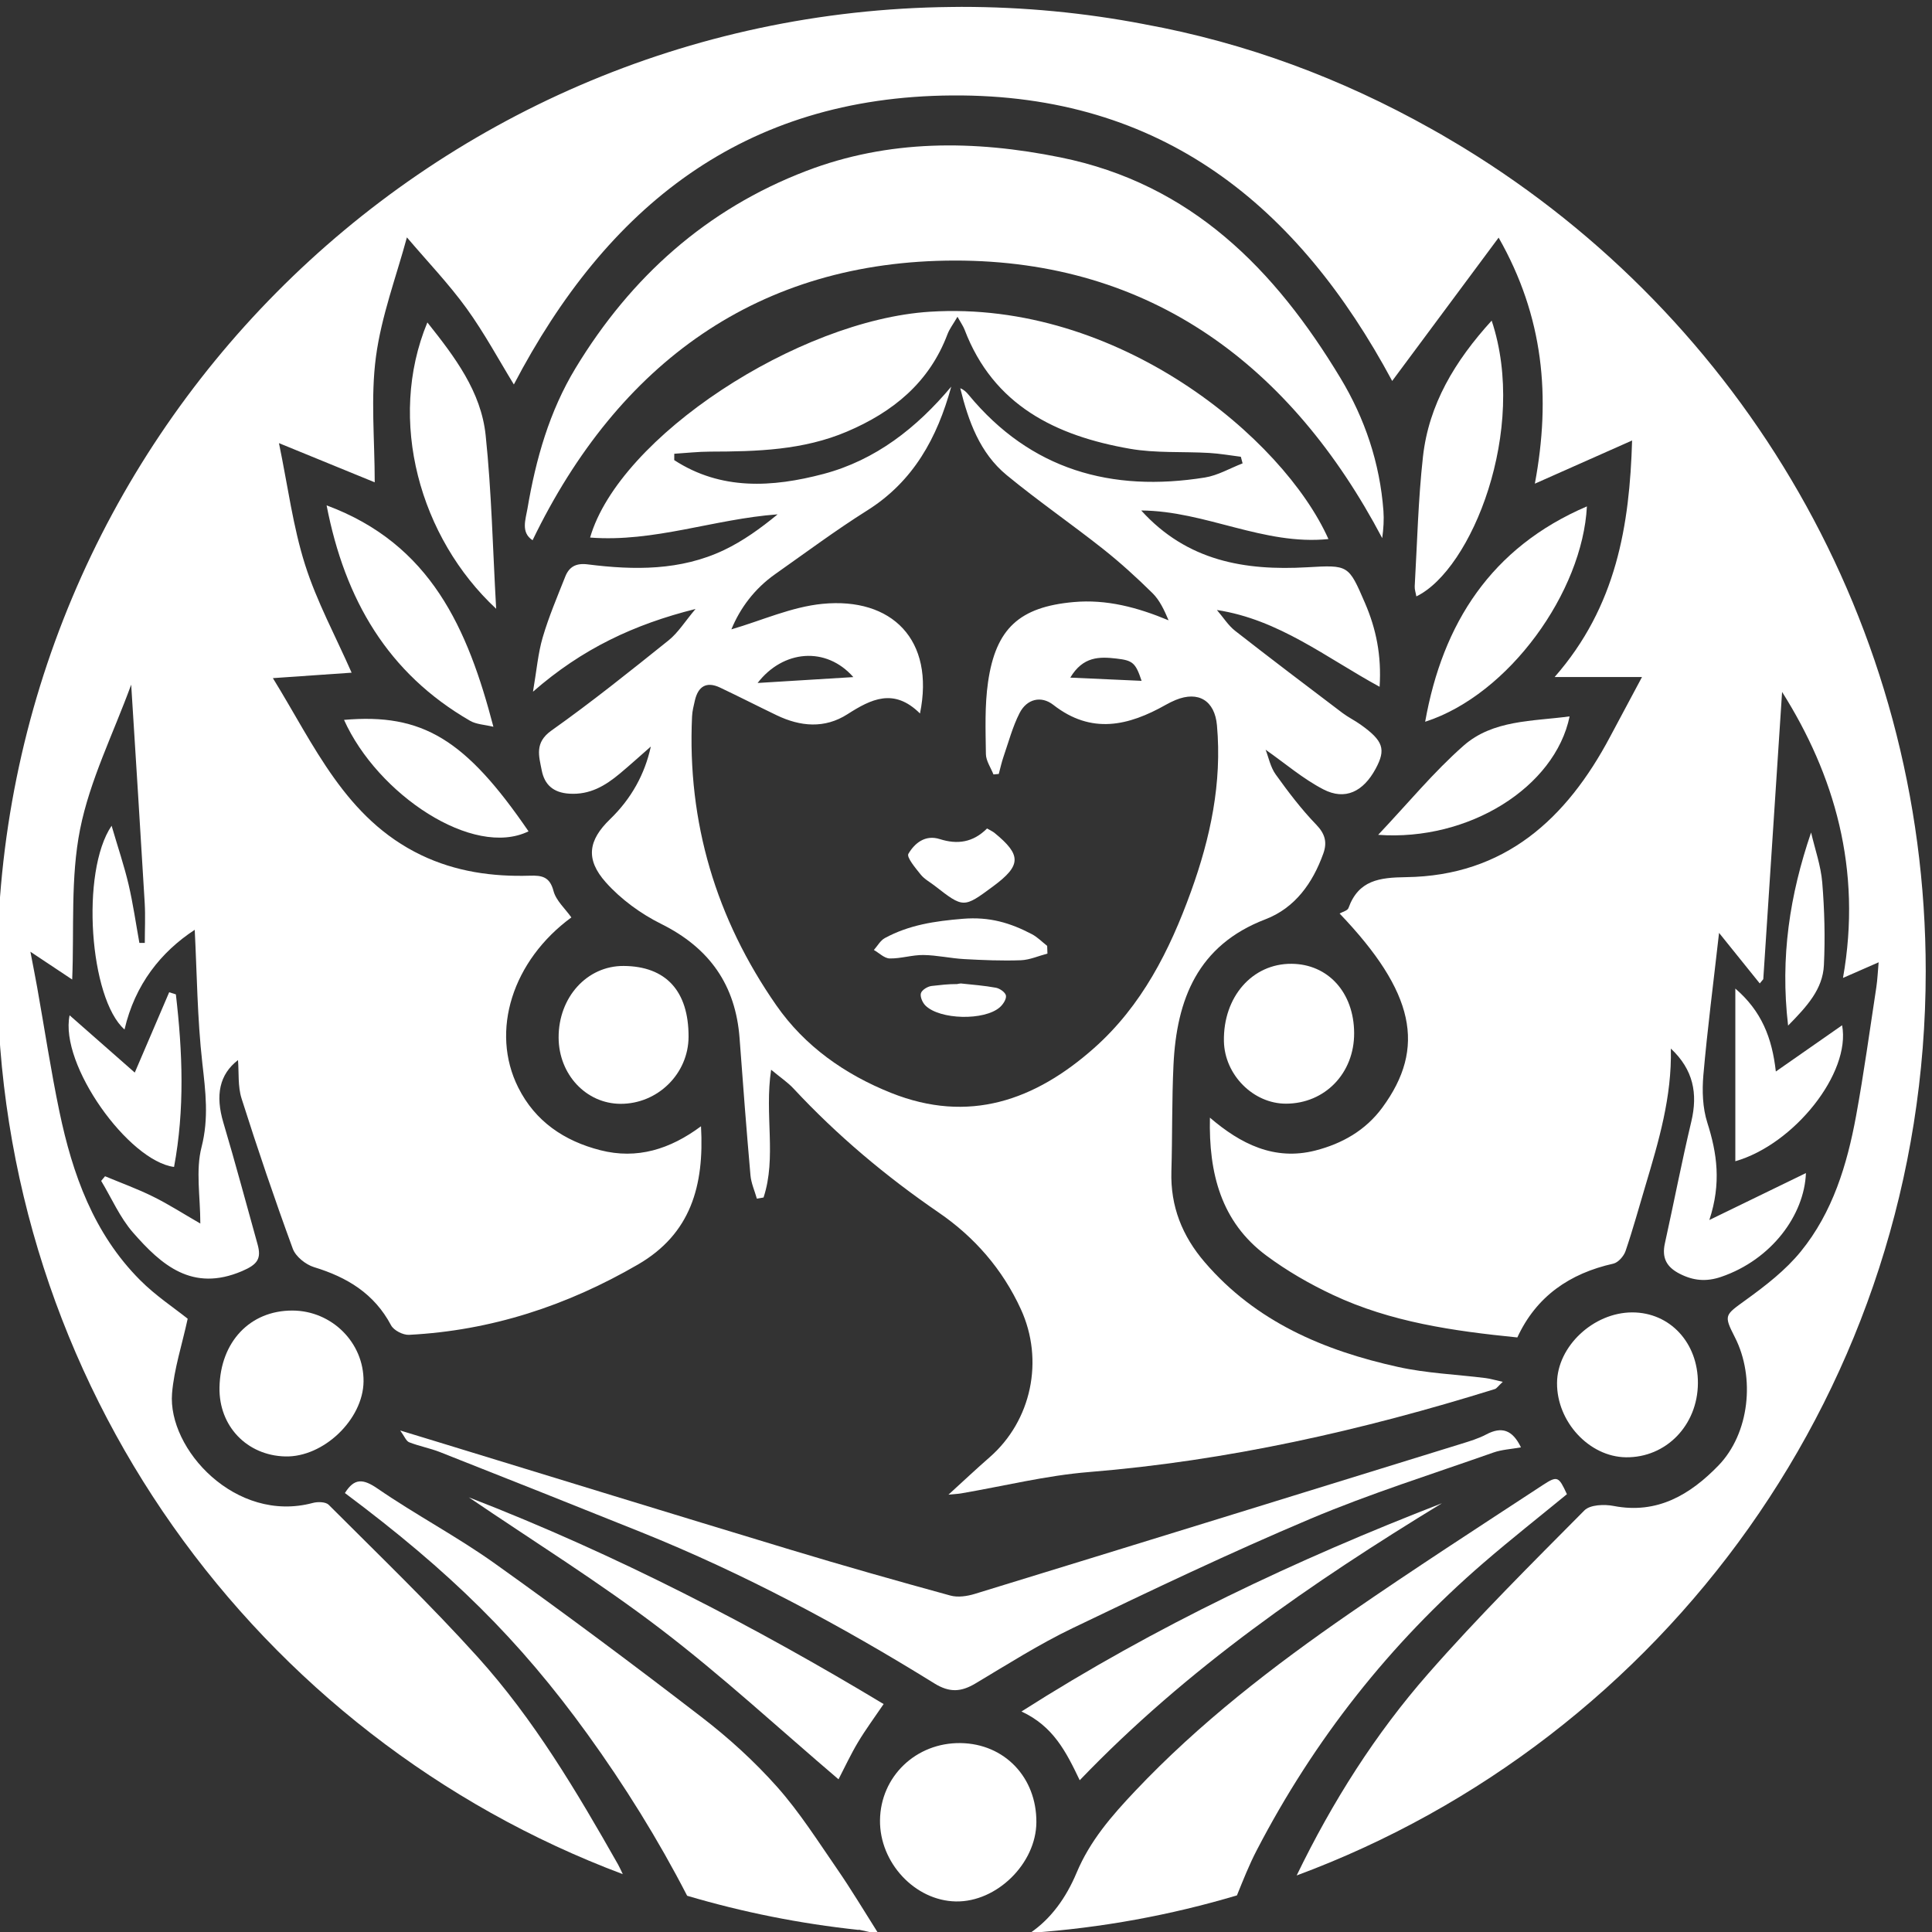 <?xml version="1.0" encoding="UTF-8" standalone="no"?>
<!-- Created with Inkscape (http://www.inkscape.org/) -->

<svg
   version="1.1"
   id="svg1"
   width="2666.667"
   height="2666.667"
   viewBox="0 0 2666.667 2666.667"
   sodipodi:docname="athena-logo-3.svg"
   inkscape:version="1.4.2 (ebf0e940, 2025-05-08)"
   xmlns:inkscape="http://www.inkscape.org/namespaces/inkscape"
   xmlns:sodipodi="http://sodipodi.sourceforge.net/DTD/sodipodi-0.dtd"
   xmlns="http://www.w3.org/2000/svg"
   xmlns:svg="http://www.w3.org/2000/svg">
  <rect x="0" y="0" width="2666.667" height="2666.667" fill="#333333" stroke="none"/>
  <defs
     id="defs1" />
  <sodipodi:namedview
     id="namedview1"
     pagecolor="#231e19"
     bordercolor="#000000"
     borderopacity="0.25"
     inkscape:showpageshadow="2"
     inkscape:pageopacity="0.0"
     inkscape:pagecheckerboard="0"
     inkscape:deskcolor="#d1d1d1"
     inkscape:zoom="0.22358525"
     inkscape:cx="923.58509"
     inkscape:cy="1236.6648"
     inkscape:window-width="1728"
     inkscape:window-height="1080"
     inkscape:window-x="0"
     inkscape:window-y="37"
     inkscape:window-maximized="0"
     inkscape:current-layer="g1">
    <inkscape:page
       x="0"
       y="0"
       inkscape:label="1"
       id="page1"
       width="2666.667"
       height="2666.667"
       margin="0"
       bleed="0" />
  </sodipodi:namedview>
  <g
     id="g1"
     inkscape:groupmode="layer"
     inkscape:label="1">
    <g
       id="group-R5">
      <path
         id="path2"
         d="M 20000,0 H 0 V 20000 H 20000 V 0"
         style="fill:#231e19;fill-opacity:0;fill-rule:nonzero;stroke:none"
         transform="matrix(0.133,0,0,-0.133,0,2666.667)" />
      <g
         id="g2"
         transform="matrix(1.994,0,0,1.994,-1383.824,-1414.737)">
        <g
           id="g3"
           transform="matrix(1.003,0,0,1.003,25.538,40.573)">
          <path
             id="path3"
             d="m 12611,14265.5 c -10.2,6.3 -20.5,12.8 -31,18.8 -15.3,9.3 -30.6,18.5 -46.1,27.3 -15.2,9 -30.5,18 -45.8,27 -16.5,9.5 -33.3,19 -50.1,28.3 -466.3,261.9 -962.3,446.9 -1489,543 -0.5,0.2 -1.2,0.5 -2,0.5 -306.6,58.8 -623.1,89.6 -947,89.6 -17.02,0 -34.05,0 -50.82,-0.5 -2739.95,-27 -4952.68,-2256.6 -4952.68,-5003 0,-2144.9 1349.82,-3974.4 3246.13,-4685.8 -11.27,23.8 -17.53,37.5 -24.78,50.5 -214.54,378.3 -436.6,753.3 -728.99,1077 -246.33,273.1 -512.44,528.7 -772.54,789.3 -15.77,15.5 -57.08,16.3 -82.61,9.3 -399.79,-106.9 -753.52,279.6 -729.99,569 10.52,126.9 51.82,251.3 81.11,387 -70.09,56.1 -166.98,119.9 -247.08,200.5 -240.83,241.4 -350.73,549.8 -418.57,874.5 -44.56,213.8 -77.1,429.8 -115.41,644.8 -9.51,53.1 -20.02,105.9 -35.04,184.5 93.63,-62.3 163.72,-108.9 216.79,-144.2 10.77,261.1 -9.26,527.5 41.06,780.1 50.57,253.6 171.23,493.4 265.1,750 24.54,-391 48.07,-761.5 70.1,-1132.3 4,-69.1 0.5,-138.4 0.5,-207.8 h -28.04 c -18.27,100.9 -32.79,203.1 -56.07,303 -22.53,95.8 -54.33,189.5 -88.12,304.9 -162.47,-238.9 -114.16,-898.2 67.09,-1057.2 53.82,233.3 189.26,402.8 364.24,517.2 11.52,-225.8 13.27,-459.4 39.3,-690.4 16.78,-148 34.55,-286.7 -4,-437.4 -31.04,-120.9 -6.26,-256.1 -6.26,-396.3 -89.12,51.3 -164.72,100.2 -245.08,139.7 -80.61,40.1 -165.97,70.9 -249.34,105.7 -6.51,-8.1 -13.27,-16.1 -20.03,-24.1 54.33,-90.1 97.14,-190.2 165.23,-268.1 147.7,-168.7 307.42,-310.2 565.76,-200 80.61,34.5 101.14,64.6 80.61,138.7 -58.83,210.3 -114.9,421.3 -177.24,630.6 -43.06,143.9 -20.78,251.3 75.6,325.7 5.26,-64.6 -1.5,-136.2 18.53,-199.5 83.11,-261.7 171.48,-522 265.85,-779.6 15.03,-40.6 66.85,-82.1 110.16,-95.4 171.73,-52.3 312.42,-137.2 399.54,-301.4 13.77,-26.5 62.08,-51.3 93.12,-49.8 426.33,21.8 820.11,151.2 1188.35,365 273.13,158.5 344.47,407.5 326.95,717.2 -160.72,-119.4 -331.7,-173 -522.46,-124.2 -187.5,47.9 -337.96,149.7 -425.82,325.2 -146.95,293.2 -29.29,659.4 275.62,882.7 -32.04,45.6 -79.36,86.9 -92.63,137.2 -19.27,73.6 -59.83,81.4 -121.91,79.4 -196.02,-6 -386.02,21 -565.01,106.9 -393.78,189.2 -554.75,571.2 -769.29,918.2 147.95,10.3 286.63,19.8 408.55,28.3 -82.61,188 -180.75,368.5 -241.58,560.5 -62.58,197 -88.87,405.3 -135.43,630.6 185.75,-76.1 342.21,-139.9 496.92,-203.3 0,222.3 -21.78,439.9 6.26,650.9 28.29,212.3 106.14,418.1 160.72,620.1 106.14,-124.9 216.29,-239.8 308.91,-367.5 93.13,-128.7 168.98,-270.1 246.09,-395.8 482.4,921.8 1189.85,1492.3 2274.07,1499.8 1091.76,7.7 1797.16,-575.5 2283.56,-1481.5 180.8,243.6 363.3,489.1 552.3,743.7 233.5,-410 272.1,-826.3 188,-1276.7 180.2,80.1 341.7,151.7 504.6,224.1 -13,-438.4 -80.3,-860.4 -402,-1227.4 h 453.4 c -59.6,-111.2 -112.4,-209.8 -164.8,-308.5 -226.5,-427.5 -547.7,-723.2 -1059.6,-730 -137.5,-1.9 -246.6,-15.2 -298.7,-160.2 -4.7,-13.5 -30.5,-19.5 -46,-28.5 389.7,-407.8 450.3,-695.9 221.7,-1006.9 -87.3,-118.9 -209.2,-187.5 -347.9,-223 -212.6,-54.1 -387.8,34.3 -546.8,170.7 -6.5,-287.9 57.6,-540.7 292.4,-715.4 106.7,-79.4 224.6,-147.5 345.3,-204.1 300.6,-141.4 625,-187.7 957.5,-221 98.4,213 271.1,332.2 498.4,383 25.1,5.8 54.1,38.8 63.1,65.3 38.3,112.2 69.6,226.8 103.6,340.5 68.4,229.6 137.2,458.9 131.5,710.2 116.9,-109.6 140.7,-233.3 106.1,-379 -49.8,-209.5 -90.4,-420.8 -136.9,-631.1 -16.8,-75.1 7.5,-122.9 76.1,-158.2 71.6,-36.8 138.9,-42.6 215.8,-16.3 262.1,89.6 431.6,321.4 439.8,538.5 -160.4,-77.9 -317.2,-154 -501.2,-243.6 63.1,191.5 39.8,347 -10.5,505.2 -24.5,76.8 -27.5,165.2 -20.5,246.6 21,239.5 52.1,478.4 81.4,738.2 69.1,-85.6 140.2,-174 211.2,-262.3 6.1,7.2 12.3,14.5 18.3,22 33.3,506.4 66.4,1012.9 97.6,1490.5 269.7,-427.6 416.4,-918.5 316,-1484 78.3,34.3 127.9,56.1 185,81.1 -4.5,-49.3 -6,-89.6 -12,-129.4 -34.1,-222.6 -64.4,-445.6 -104.9,-666.7 -46.6,-253.8 -121.4,-501.1 -286.9,-704.4 -78.9,-97.1 -182.8,-177.5 -285.4,-251.6 -109.4,-79.6 -115.9,-77.4 -56.6,-193.8 106.2,-208.5 75.9,-498.9 -85.8,-665.6 -145.7,-150 -316,-253.4 -543,-209.6 -48.6,9.6 -122.7,6.8 -152.2,-23 -274.9,-277.1 -552.3,-552.7 -809.6,-846.1 -274.6,-312.9 -497.5,-664.4 -683.5,-1048.2 1905.9,706.7 3264.2,2540.9 3264.2,4692.6 0,1806.7 -957.3,3389.6 -2392.5,4269"
             style="fill:#ffffff;fill-opacity:1;fill-rule:nonzero;stroke:none"
             transform="matrix(0.133,0,0,-0.133,0,2666.667)" />
          <path
             id="path4"
             d="m 10934.7,11502.8 c -121.6,5.5 -236.4,10.7 -370,16.7 66,110.6 151.3,109.1 239.3,98.9 84.6,-9.7 99.4,-21.6 130.7,-115.6 z m -1992.56,-11.1 c 132.57,172 355.65,191.1 496.75,30.5 -159.77,-9.8 -319.53,-19.6 -496.75,-30.5 z M 8602,11317.9 c 1.29,27.8 8.31,55.4 14.61,82.7 16.99,73.4 60,100.7 130.89,67.1 98.5,-46.7 195.59,-96.4 293.83,-143.6 122.94,-59.1 248.86,-70.2 366.81,5.3 122.68,78.5 240.83,138.6 376.64,4 78.12,383 -146.17,604 -506.06,568.9 -160.34,-15.6 -315.29,-86.5 -472.63,-132.4 44.94,109.5 119.63,210.8 227.4,286.7 158.32,111.5 313.96,227.5 477.67,330.5 239.99,151.1 363.18,377 435.85,642.3 -179.09,-213.6 -392.45,-381.4 -662.79,-453 -265.04,-70.1 -531.75,-86.3 -774.66,71.7 0.07,11 0.15,22 0.23,33 62.5,3.9 125,11 187.51,11.1 241.17,0.5 481.08,7.2 708.12,103.7 238.9,101.5 427.5,254.5 522.04,505.5 10.44,27.7 29.55,52.1 51.84,90.5 17.46,-31.3 29.6,-48 36.7,-66.5 150.2,-394.5 475,-551.5 858.1,-618.4 134.3,-23.4 274.2,-13.8 411.4,-21.7 54.9,-3.2 109.5,-13 164.2,-19.8 3,-11.4 6,-22.9 9.1,-34.3 -65.2,-25.1 -128.4,-62.6 -195.8,-73.4 -484.7,-77.4 -903.9,39.1 -1226,429.2 -11.2,13.6 -23.5,26.2 -43.31,34.1 42.51,-171.1 101.31,-336 241.31,-451.2 161.3,-132.8 333.9,-251.8 497.9,-381.4 90.4,-71.5 176.1,-149.6 258.2,-230.5 37.6,-37.1 61.2,-88.2 83.6,-141.2 -161.3,67.2 -322,110.1 -492.8,94.7 -280.1,-25.3 -403.7,-136.2 -444,-415.3 -17.7,-122.6 -12.7,-248.9 -11.1,-373.4 0.5,-35.4 25.5,-70.5 39.2,-105.7 9.2,0.8 18.4,1.7 27.6,2.5 8.2,30.2 14.8,61.1 25,90.7 26.2,75.8 46.8,154.6 83.1,225.5 37.5,73.2 111.9,91.4 175,42.2 197.8,-154.5 389.7,-109.2 584.2,0.7 16.3,9.2 33.2,17.6 50.5,24.7 118.7,48.8 202.9,-4.1 214.3,-131.2 26.9,-299.2 -34,-584.6 -134.9,-863.3 -110.5,-305.6 -255.2,-592.3 -502.9,-811.9 -306.4,-271.6 -649.8,-393.4 -1052.86,-232.5 -240.37,96 -448.25,242.6 -595.67,454.3 -312.54,448.8 -462.87,949.6 -437.37,1499.1 z m 246.73,-1671 c 17.38,-236.6 35.6,-473.3 56.37,-709.6 3.62,-41.2 21.8,-81 33.26,-121.4 11.55,2 23.1,4 34.65,5.9 68.65,208.2 4.02,428.4 39.28,663 48.68,-40.5 86.48,-65.6 116.54,-97.9 226.62,-243.5 479.1,-455.3 753.67,-643.6 185.1,-126.9 330.6,-293.6 425.8,-501.3 121.1,-263.9 55.9,-577.9 -162.5,-768.4 -68.1,-59.3 -133.7,-121.3 -213.33,-193.8 34.7,3.4 50.14,4 65.23,6.6 221.2,37.8 441,92.7 663.7,110.8 720.2,58.5 1418.6,216.4 2106.2,430.6 9.6,3 16.5,14.5 41.2,37.5 -40.9,9.1 -64.7,16.4 -88.9,19.5 -151.5,19 -305.8,24.8 -454.2,57.7 -384.7,85 -737.6,234 -1003.3,543.4 -117.4,136.7 -178.4,290.3 -173.1,471.3 5.4,184.3 2.1,368.9 10.9,553 16.2,340 125.8,620.6 476.7,755.1 153.7,58.9 245.6,187.7 300.7,341.3 20.8,57.8 9.7,102 -36.9,150.2 -77.3,80 -145.3,169.8 -210.3,260.4 -27.3,38.1 -36.8,88.9 -52.2,128.2 102,-71.4 194.4,-151.4 300.1,-206 112.6,-58.1 206.4,-11.9 270.7,106.9 54.8,101.3 40.3,145.2 -78.1,229.5 -30.4,21.7 -64.7,38.2 -94.4,60.7 -186.3,141.1 -372.7,282.1 -556.7,426 -35.4,27.7 -60.5,68.5 -94.4,107.9 322.9,-49.7 567.4,-247.8 844.3,-398.4 10.5,163.2 -18.3,301.4 -76,435 -85.5,197.8 -84.8,197.4 -299.9,185.1 -322.7,-18.5 -623,31.8 -861.1,294.7 334.1,-2.4 635,-182.5 971.5,-148.3 -234.4,524.4 -1091.9,1241.4 -2068.19,1179.6 -683.08,-43.2 -1611.29,-648.5 -1763.06,-1171.8 331.72,-25.7 644.05,96.5 973.04,120.4 -88.27,-72.5 -178.88,-138 -278.18,-185.3 -225.39,-107.2 -466.12,-104.8 -707.03,-74.3 -60.87,7.8 -96.46,-12.3 -116.79,-63.6 -41.28,-104.2 -85.37,-207.8 -116.94,-315.1 -24.34,-82.7 -31.33,-170.5 -50.49,-282 255.33,223.3 524.81,349.5 843.42,429.3 -55.11,-65.3 -90.2,-123 -139.74,-162.8 -199.62,-160 -399.54,-320.4 -608.12,-468.2 -88.55,-62.8 -64.47,-132.5 -50.24,-206 14.45,-74.7 59.79,-116.2 143.25,-121.4 106.62,-6.8 186.46,41.1 262.07,104.2 55.33,46.2 108.73,94.8 160.88,140.4 -30.92,-142.3 -100.48,-269.8 -211.38,-376.9 -113.35,-109.4 -129.13,-207.9 -21.94,-328.1 78.48,-88 181.56,-163 287.61,-215.7 250.4,-124.6 386,-316.9 406.36,-594.3"
             style="fill:#ffffff;fill-opacity:1;fill-rule:nonzero;stroke:none"
             transform="matrix(0.133,0,0,-0.133,0,2666.667)" />
          <path
             id="path5"
             d="m 12709.4,6926.4 c 141.5,122.1 288.4,237.8 432.3,355.9 -42.8,92.2 -48.5,97.7 -126.9,46.3 -334.2,-219 -669.6,-436 -998.3,-662.9 -398.8,-275.3 -782.3,-571 -1116.8,-925.2 -120.1,-127.2 -232.6,-256.1 -302.4,-422.8 -54.6,-129.9 -132.4,-238.1 -240.1,-311.7 370,25.8 728.8,92.1 1072.2,194.5 32.3,79.4 63.6,159.2 103.2,235.1 297.1,571.8 688.9,1069.7 1176.8,1490.8"
             style="fill:#ffffff;fill-opacity:1;fill-rule:nonzero;stroke:none"
             transform="matrix(0.133,0,0,-0.133,0,2666.667)" />
          <path
             id="path6"
             d="m 7774.51,12232.4 c 445.1,921.2 1174.84,1450.5 2191.23,1451.2 1017.56,0.7 1745.06,-544.4 2217.56,-1440.4 6.7,50.2 9.6,96.1 6.3,141.5 -18.4,247.7 -96.2,479.1 -223.1,689.4 -339.6,563.1 -773.3,1007.4 -1453.5,1145 -448.3,90.7 -890.12,93.5 -1319.22,-70.8 -516.68,-197.9 -909.11,-549.5 -1195.54,-1021.6 -136.87,-225.6 -206.87,-473.9 -250.35,-730.7 -9.42,-55.7 -35.47,-123.4 26.62,-163.6"
             style="fill:#ffffff;fill-opacity:1;fill-rule:nonzero;stroke:none"
             transform="matrix(0.133,0,0,-0.133,0,2666.667)" />
          <path
             id="path7"
             d="m 9562.91,5012 c -73.85,116.9 -137.18,222.6 -206.78,323.5 -100.63,145.6 -196.26,297.1 -313.42,428.8 -117.66,132.2 -251.09,253.6 -391.78,361.7 -352.98,271.9 -710.21,538.5 -1072.95,797.1 -195.01,139.2 -409.05,251.6 -606.57,387.5 -77.1,53.3 -122.16,55.3 -170.73,-22.3 547.74,-409.3 904.48,-761.2 1257.95,-1250.1 193.26,-267.7 367.24,-547 517.95,-839.7 h 0.25 c 286.89,-84.8 584.04,-144.7 889.95,-177.2 v 1.5 c 4.25,-1 8.26,-1.8 12.27,-2.8 0.25,0 0.75,0 1.25,-0.2 30.79,-6.8 54.32,-11.8 90.37,-19.8 -2.5,4 -5.26,8 -7.51,12 h -0.25"
             style="fill:#ffffff;fill-opacity:1;fill-rule:nonzero;stroke:none"
             transform="matrix(0.133,0,0,-0.133,0,2666.667)" />
          <path
             id="path8"
             d="m 7087.57,7612.9 c 22.17,-30.2 30.75,-54.9 46.59,-61.2 52.06,-20.4 108.18,-30.6 160.21,-51.1 348.23,-137.5 696.17,-275.7 1043.51,-415.4 531.61,-213.8 1035.06,-483.2 1521.31,-784.6 79.69,-49.4 139.58,-44.5 213.91,-0.1 166.1,99.1 330.3,203.6 504.3,287.1 407.8,196 816.7,391 1233.4,567 309.6,130.7 631.8,231.8 949.2,343.8 44.1,15.5 93,17.8 143.2,26.9 -44.5,92.2 -100.7,109.1 -180.2,67 -40.9,-21.7 -86.6,-35.3 -131.2,-49.1 -840.6,-260.1 -1681.3,-520.1 -2522.5,-778.2 -39.8,-12.2 -87.93,-19.3 -126.64,-8.7 -276.78,75.9 -553.02,154.1 -827.73,237.2 -612.07,185.1 -1223.15,373.5 -1834.63,560.6 -56.5,17.3 -113.02,34.5 -192.73,58.8"
             style="fill:#ffffff;fill-opacity:1;fill-rule:nonzero;stroke:none"
             transform="matrix(0.133,0,0,-0.133,0,2666.667)" />
          <path
             id="path9"
             d="m 8437.55,6583.7 c 320.85,-244.8 618.31,-520.2 924.46,-780.9 32,61.6 63.21,129.1 101.23,192.6 39.61,66.2 85.79,128.4 132.88,197.9 -661.29,398.4 -1387.16,776.9 -2152.55,1072.7 332.26,-226.1 674.86,-438.8 993.98,-682.3"
             style="fill:#ffffff;fill-opacity:1;fill-rule:nonzero;stroke:none"
             transform="matrix(0.133,0,0,-0.133,0,2666.667)" />
          <path
             id="path10"
             d="m 10613.6,5798 c 558.5,582 1205.1,1025.8 1879.7,1437.4 -755,-292.8 -1484.3,-636 -2181.9,-1080.7 164.4,-76.4 230.8,-207.1 302.2,-356.7"
             style="fill:#ffffff;fill-opacity:1;fill-rule:nonzero;stroke:none"
             transform="matrix(0.133,0,0,-0.133,0,2666.667)" />
          <path
             id="path11"
             d="m 9995.06,5990.8 c -231.14,3 -415.17,-173.4 -417.77,-400.4 -2.52,-220.3 181.35,-417.3 393.36,-421.3 212.15,-4.1 416.55,196.6 418.05,410.5 1.7,233.3 -165.8,408.2 -393.64,411.2"
             style="fill:#ffffff;fill-opacity:1;fill-rule:nonzero;stroke:none"
             transform="matrix(0.133,0,0,-0.133,0,2666.667)" />
          <path
             id="path12"
             d="m 6528.65,8235.2 c -220.1,0.7 -374.45,-162.1 -378.74,-399.5 -3.62,-199.8 141.91,-352.4 340.95,-357.5 198.39,-5.2 404.28,191.8 406.53,388.8 2.3,201.1 -164.31,367.5 -368.74,368.2"
             style="fill:#ffffff;fill-opacity:1;fill-rule:nonzero;stroke:none"
             transform="matrix(0.133,0,0,-0.133,0,2666.667)" />
          <path
             id="path13"
             d="m 13447.6,7473.8 c 208.5,-2.7 372.5,166 373.8,384.4 1.2,209.7 -144.8,367.3 -340.5,367.4 -201.3,0 -389.2,-176.1 -390.5,-366.2 -1.4,-201.3 167,-383 357.2,-385.6"
             style="fill:#ffffff;fill-opacity:1;fill-rule:nonzero;stroke:none"
             transform="matrix(0.133,0,0,-0.133,0,2666.667)" />
          <path
             id="path14"
             d="m 7585.52,11876.7 c -17.68,311.6 -23.73,607.5 -54.55,900.7 -23.84,226.8 -160.1,406.3 -302.42,585.1 -210.6,-508.1 -38.63,-1117.9 356.97,-1485.8"
             style="fill:#ffffff;fill-opacity:1;fill-rule:nonzero;stroke:none"
             transform="matrix(0.133,0,0,-0.133,0,2666.667)" />
          <path
             id="path15"
             d="m 11361.9,9632.4 c 3.5,-174.3 152.8,-324.2 322.4,-323.7 202.2,0.5 354.5,158.6 353.3,366.9 -1.1,209.5 -135,357.5 -324.7,358.9 -204,1.6 -355.5,-172 -351,-402.1"
             style="fill:#ffffff;fill-opacity:1;fill-rule:nonzero;stroke:none"
             transform="matrix(0.133,0,0,-0.133,0,2666.667)" />
          <path
             id="path16"
             d="m 7909.62,9651.1 c 0.96,-191.1 142.75,-342.5 321.26,-343.2 193,-0.7 352.38,156.4 353.01,347.9 0.78,237.4 -117.45,366.3 -337.08,367.5 -189.91,1.1 -338.24,-162.7 -337.19,-372.2"
             style="fill:#ffffff;fill-opacity:1;fill-rule:nonzero;stroke:none"
             transform="matrix(0.133,0,0,-0.133,0,2666.667)" />
          <path
             id="path17"
             d="m 7450.12,11295.5 c 32.66,-18.9 75.58,-20 121.08,-31.1 -132.85,508.2 -323.82,947.7 -865.49,1148.9 95.13,-491.1 318.92,-872.1 744.41,-1117.8"
             style="fill:#ffffff;fill-opacity:1;fill-rule:nonzero;stroke:none"
             transform="matrix(0.133,0,0,-0.133,0,2666.667)" />
          <path
             id="path18"
             d="m 12394.7,12665.8 c -24.8,-222.9 -29.9,-448 -42.8,-672.2 -1,-16.6 5.3,-33.7 8.5,-52.6 286.7,138.1 579.4,865.8 390.8,1431 -191.1,-210.1 -326.2,-434.5 -356.5,-706.2"
             style="fill:#ffffff;fill-opacity:1;fill-rule:nonzero;stroke:none"
             transform="matrix(0.133,0,0,-0.133,0,2666.667)" />
          <path
             id="path19"
             d="m 13245.4,12408 c -496.6,-212.7 -748.4,-606.6 -839.3,-1117.5 435.9,140.5 816.6,674.9 839.3,1117.5"
             style="fill:#ffffff;fill-opacity:1;fill-rule:nonzero;stroke:none"
             transform="matrix(0.133,0,0,-0.133,0,2666.667)" />
          <path
             id="path20"
             d="m 7753.52,10721.9 c -327.26,477.8 -549.96,613.7 -957.38,578.3 174.01,-387.5 670.66,-718.5 957.38,-578.3"
             style="fill:#ffffff;fill-opacity:1;fill-rule:nonzero;stroke:none"
             transform="matrix(0.133,0,0,-0.133,0,2666.667)" />
          <path
             id="path21"
             d="m 13155.7,11318.3 c -193.6,-25.9 -398,-17.8 -550.5,-152.1 -155.2,-136.7 -288.1,-298.7 -442.9,-462.5 470.6,-34.1 917.7,247.6 993.4,614.6"
             style="fill:#ffffff;fill-opacity:1;fill-rule:nonzero;stroke:none"
             transform="matrix(0.133,0,0,-0.133,0,2666.667)" />
          <path
             id="path22"
             d="m 5914.09,8980.4 c 55.89,298.6 44.25,597 9.45,895.5 -11.57,3.6 -23.15,7.3 -34.72,10.9 -58.43,-136.4 -116.85,-272.8 -178.54,-416.8 -113.19,99.5 -220.12,193.5 -338.13,297.3 -53.25,-256.8 306.49,-756.4 541.94,-786.9"
             style="fill:#ffffff;fill-opacity:1;fill-rule:nonzero;stroke:none"
             transform="matrix(0.133,0,0,-0.133,0,2666.667)" />
          <path
             id="path23"
             d="m 14015.6,9906 c 0,-308.7 0,-599.5 0,-896 305.1,87.5 600.6,458.2 554,705.5 -113,-78.8 -217.7,-151.9 -343.8,-239.9 -19.9,175.9 -74.3,313.3 -210.2,430.4"
             style="fill:#ffffff;fill-opacity:1;fill-rule:nonzero;stroke:none"
             transform="matrix(0.133,0,0,-0.133,0,2666.667)" />
          <path
             id="path24"
             d="m 14466.6,10456.2 c -7.2,87.5 -37.8,173.1 -57.9,259.6 -110.1,-322.7 -161.1,-646.1 -119.3,-1001.9 98.7,100.2 179.8,189.1 185.8,313.4 6.9,142.6 3.1,286.6 -8.6,428.9"
             style="fill:#ffffff;fill-opacity:1;fill-rule:nonzero;stroke:none"
             transform="matrix(0.133,0,0,-0.133,0,2666.667)" />
          <path
             id="path25"
             d="m 9802.61,10080.1 c 70.64,-0.9 140.95,-17.3 211.69,-21.2 97.7,-5.4 195.7,-9.5 293.3,-6 46.5,1.7 92.3,22.5 138.5,34.6 -0.5,13.3 -1,26.7 -1.4,40 -26.4,20.6 -50.4,45.6 -79.6,60.9 -111.8,58.4 -218.5,91.1 -358.3,79.6 -145.76,-12 -278.28,-31.7 -404.31,-100 -23.31,-12.6 -38.22,-40.8 -57,-61.8 27.32,-15.5 54.42,-43.5 82.03,-44 58.23,-1.1 116.81,18.6 175.09,17.9"
             style="fill:#ffffff;fill-opacity:1;fill-rule:nonzero;stroke:none"
             transform="matrix(0.133,0,0,-0.133,0,2666.667)" />
          <path
             id="path26"
             d="m 9860.93,10439.5 c 149.97,-116.5 149.97,-116.5 303.67,-2.8 146.1,108.1 147.6,162 7.2,276.8 -9.4,7.7 -21.1,12.7 -39,23.2 -73.2,-73.3 -154.51,-83.9 -245.27,-55.1 -76.03,24.2 -130.71,-21.5 -162.96,-76.4 -10.4,-17.8 36.8,-73.8 63.7,-107.4 18.92,-23.7 48.05,-39.2 72.66,-58.3"
             style="fill:#ffffff;fill-opacity:1;fill-rule:nonzero;stroke:none"
             transform="matrix(0.133,0,0,-0.133,0,2666.667)" />
          <path
             id="path27"
             d="m 10178.9,9910.3 c -60.6,11.1 -121.702,15.698 -183.222,22.298 4.281,-0.206 -15.202,-1.51 -17.508,-3.213 -49.66,0 -83.76,-4.485 -132.83,-9.885 -20.66,-2.3 -50.36,-20.3 -55.66,-37.4 -5.47,-17.7 7.91,-48.8 23.11,-63.9 74.6,-74.4 306.01,-79.7 386.21,-9.3 16.7,14.7 34.9,42.2 31.9,60.5 -2.7,16.6 -31.8,37.2 -52,40.9"
             style="fill:#ffffff;fill-opacity:1;fill-rule:nonzero;stroke:none"
             transform="matrix(0.133,0,0,-0.133,0,2666.667)"
             sodipodi:nodetypes="ccccccccc" />
        </g>
      </g>
    </g>
  </g>
</svg>

